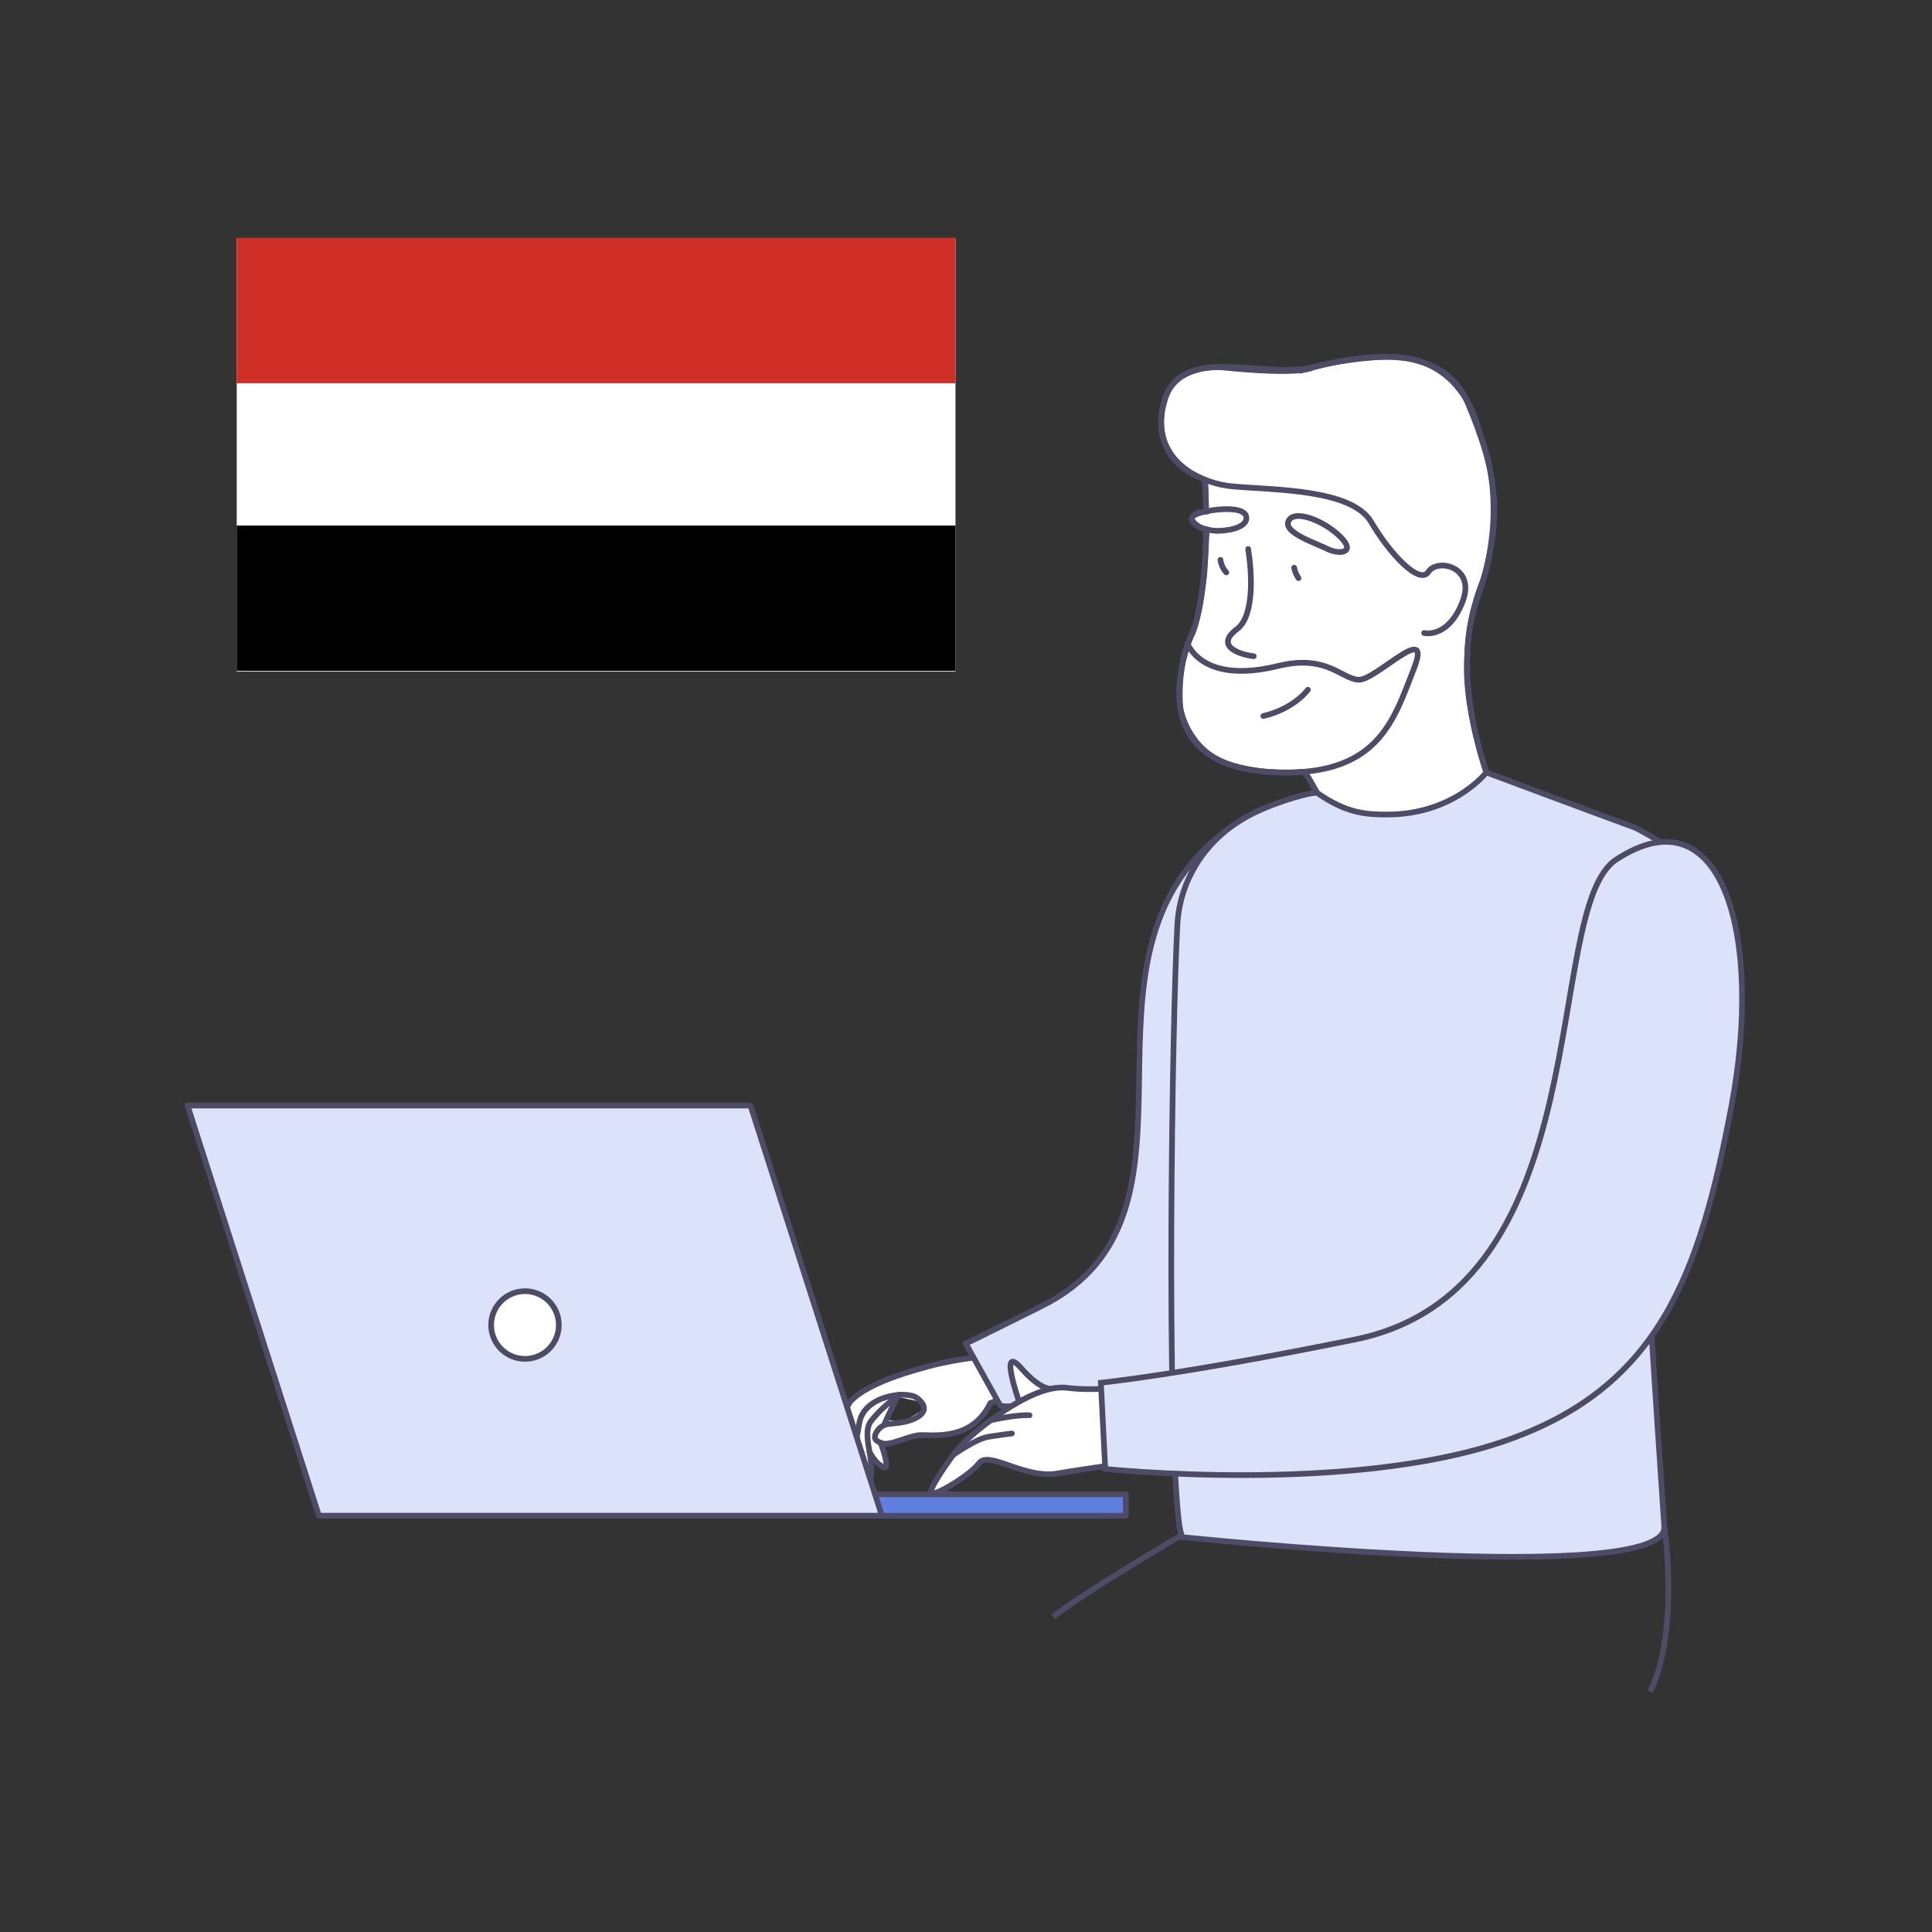 <svg width="544" height="544" viewBox="0 0 544 544" fill="none" xmlns="http://www.w3.org/2000/svg">
<rect x="0" y="0" width="544" height="544" fill="#333333" stroke="none"/>
<g clip-path="url(#clip0_1315_9753)">
<path d="M368.5 219.09C368.5 219.09 375.28 231.44 376.72 234.5C376.72 234.5 390.39 234.52 401.6 230.15C401.6 230.15 412.5 227.54 420.77 223.58C420.77 223.58 411.79 201.67 413.15 184.39C413.15 184.39 413.09 174.31 417.65 163.26C417.65 163.26 424.86 142.03 416.51 121.72C416.51 121.72 412.71 99.36 389.54 100.48C389.54 100.48 379.12 100.84 370.32 103.26C361.52 105.68 369.72 103.41 369.72 103.41C369.72 103.41 367.19 105.86 343.28 103.35C343.28 103.35 329.81 102.62 327.67 113.6C327.67 113.6 322.85 127.79 337.68 134.4L339.31 135.14L339.61 144.01C339.61 144.01 335.35 144.07 335.62 146.43C335.62 146.43 336.93 148.69 339.78 149.09C339.78 149.09 339.19 162.4 338.87 163.26C338.87 163.26 337.47 175.45 335.45 178.9C333.43 182.35 331.62 191.12 332.35 199.38C332.35 199.38 334.17 210.92 345.46 215.01C345.46 215.01 354.17 218.31 366.06 217.41C366.06 217.39 367.37 216.99 368.5 219.09Z" fill="white" stroke="#4D4B66" stroke-width="1.6" stroke-miterlimit="10"/>
<path d="M339.599 149.02C339.489 158.72 338.679 171.09 335.679 178.31C330.489 190.75 326.149 215.24 357.119 217.33C388.069 219.42 392.359 202.81 398.029 188.52C403.689 174.23 387.369 191.68 382.509 191.4C377.659 191.13 373.549 184.16 359.879 187.52C346.219 190.89 338.149 187.81 334.719 182" stroke="#4D4B66" stroke-width="1.6" stroke-miterlimit="10" stroke-linecap="round" stroke-linejoin="round"/>
<path d="M339.611 143.99C339.551 139.43 339.391 136.06 339.311 135.12" stroke="#4D4B66" stroke-width="1.6" stroke-miterlimit="10" stroke-linecap="round" stroke-linejoin="round"/>
<path d="M350.95 145.81C350.88 141.77 338.71 143.63 336.39 145.01C334.06 146.38 337.28 149.11 342.14 149.45C344.84 149.63 351.01 148.81 350.95 145.81Z" stroke="#4D4B66" stroke-width="1.6" stroke-miterlimit="10" stroke-linecap="round" stroke-linejoin="round"/>
<path d="M362.769 146.81C364.259 143.16 372.979 146.66 377.489 151.23C381.999 155.8 376.969 156.18 373.739 154.56C370.519 152.93 361.459 150.06 362.769 146.81Z" stroke="#4D4B66" stroke-width="1.6" stroke-miterlimit="10" stroke-linecap="round" stroke-linejoin="round"/>
<path d="M364.391 159.85C364.631 160.88 364.761 161.38 365.621 162.79" stroke="#4D4B66" stroke-width="1.6" stroke-miterlimit="10" stroke-linecap="round" stroke-linejoin="round"/>
<path d="M343.641 157.64C343.641 157.64 343.871 159.67 345.301 161.18" stroke="#4D4B66" stroke-width="1.6" stroke-miterlimit="10" stroke-linecap="round" stroke-linejoin="round"/>
<path d="M353.021 184.77C350.001 184.49 341.521 182.23 348.321 177.12C353.331 173.35 352.471 160.96 351.451 154.59" stroke="#4D4B66" stroke-width="1.6" stroke-miterlimit="10" stroke-linecap="round" stroke-linejoin="round"/>
<path d="M368.261 194.21C368.261 194.21 364.541 199.51 355.721 201.61" stroke="#4D4B66" stroke-width="1.6" stroke-miterlimit="10" stroke-linecap="round" stroke-linejoin="round"/>
<path d="M367.1 217.32H367.15C368.39 218.13 375.45 231.76 376.72 234.5C376.72 234.5 395.9 234.92 420.77 223.58C420.58 223.32 407.52 192.51 415.94 168.53C424.34 144.6 420.66 131.3 413.39 113.7C410.52 106.68 405.18 103.12 399 101.56C398.8 101.45 398.55 101.39 398.35 101.38C397.8 101.26 397.29 101.14 396.74 101.01C395.78 100.87 394.82 100.73 393.81 100.64C393.76 100.64 393.76 100.64 393.71 100.64C385.46 99.91 376.51 101.74 369.74 103.4C356.1 106.77 333.04 96.87 328.06 112.31C324.12 124.69 331.43 132.4 340.39 135.49C342.64 136.29 345.01 136.79 347.34 136.98C358.87 138 380.62 137.69 386.09 146.99C391.56 156.29 399.75 164.74 402.19 161.03C404.73 157.07 415.65 159.58 411.81 169.43C407.74 179.93 401 178.24 401 178.24" stroke="#4D4B66" stroke-width="1.6" stroke-miterlimit="10" stroke-linecap="round" stroke-linejoin="round"/>
<path d="M277.431 381.9C276.901 381.94 252.791 387.23 252.791 387.23L241.261 392.8L237.721 398.33L238.091 412.13L240.041 409.92C240.041 409.92 244.101 416.97 244.481 416.61C244.871 416.26 245.051 411.48 245.051 411.48L248.941 413.2L248.511 407.18C248.511 407.18 255.301 404.76 255.541 404.73C255.781 404.7 262.351 404.1 263.091 404.08C263.831 404.06 273.581 401.93 273.581 401.93L277.591 396.14L284.001 392.95L277.431 381.9ZM254.681 400.12L250.221 399.89L252.721 393.34C252.721 393.34 258.131 394.43 258.501 394.58C258.881 394.73 259.911 397.03 259.911 397.03L254.681 400.12Z" fill="white"/>
<path d="M278.651 381.86C278.651 381.86 270.761 382.24 261.461 384.71C252.161 387.18 243.891 390.24 239.851 394.18C235.811 398.12 237.811 412.27 238.641 413.1C239.581 414.05 240.631 408.75 241.941 400.77C243.251 392.8 255.441 391.46 258.261 393.67C261.081 395.87 260.911 398.11 256.851 399.73C253.761 400.96 250.531 400.63 248.981 401.26C247.441 401.89 246.071 403.87 246.391 405C246.671 405.98 248.591 406.57 249.421 406.53C252.101 406.4 256.271 404.27 258.881 404.1C262.171 403.88 273.601 406.05 278.851 395.08L284.001 392.99L278.651 381.86Z" stroke="#4D4B66" stroke-width="1.6" stroke-miterlimit="10" stroke-linecap="round" stroke-linejoin="round"/>
<path d="M240.262 409.61C240.262 409.61 242.242 414.12 243.932 416.15C245.622 418.18 245.602 413.4 244.922 409.35C244.352 406.01 243.572 402.24 245.312 400.06C249.302 395.09 253.482 392.72 253.482 392.72" stroke="#4D4B66" stroke-width="1.6" stroke-miterlimit="10" stroke-linecap="round" stroke-linejoin="round"/>
<path d="M244.83 408.88C244.83 408.88 246.29 411.38 247.32 412.16C248.35 412.94 250.59 415.18 249.01 409.41C248.48 407.47 247.92 406.22 247.92 406.22" stroke="#4D4B66" stroke-width="1.6" stroke-miterlimit="10" stroke-linecap="round" stroke-linejoin="round"/>
<path d="M248.98 401.25C248.99 400.68 252.96 392.76 252.96 392.76" stroke="#4D4B66" stroke-width="1.6" stroke-miterlimit="10" stroke-linecap="round" stroke-linejoin="round"/>
<path d="M345.551 233.63C296.741 269.64 345.571 341.67 293.401 367.71C274.451 377.17 271.941 378.32 271.941 378.32L281.671 395.84C281.671 395.84 293.161 398.01 332.011 386.27C370.571 374.62 373.641 338.8 374.991 296.6C376.351 254.39 370.331 215.34 345.551 233.63Z" fill="#DBE2F9" stroke="#4D4B66" stroke-width="1.6" stroke-miterlimit="10"/>
<path d="M317.011 420.75H189.811V426.79H317.011V420.75Z" fill="#5F7FDF" stroke="#4D4B66" stroke-width="1.6" stroke-miterlimit="10" stroke-linecap="round" stroke-linejoin="round"/>
<path d="M248.311 426.78H89.791L52.801 311.29H211.321L248.311 426.78Z" fill="#DBE2F9" stroke="#4D4B66" stroke-width="1.6" stroke-miterlimit="10" stroke-linecap="round" stroke-linejoin="round"/>
<path d="M147.821 382.62C153.084 382.62 157.351 378.353 157.351 373.09C157.351 367.827 153.084 363.56 147.821 363.56C142.558 363.56 138.291 367.827 138.291 373.09C138.291 378.353 142.558 382.62 147.821 382.62Z" fill="white" stroke="#4D4B66" stroke-width="1.6" stroke-miterlimit="10" stroke-linecap="round" stroke-linejoin="round"/>
<path d="M461.661 312.9C462.591 343.99 468.511 427.47 468.621 429.89C469.451 447.08 332.851 432.81 332.851 432.81C332.571 431.94 332.321 430.88 332.081 429.64V429.62C328.301 401.17 330.041 287.15 331.521 260.3C331.891 253.73 333.931 248.11 336.851 243.35C340.691 237.09 346.401 232.18 353.001 228.94C360.531 225.24 370.131 222.81 370.981 223.32C379.331 229.15 384.981 229.33 390.451 229.35C409.271 229.42 418.511 217.5 418.511 217.5C418.511 217.5 457.941 232.19 460.641 233.14C460.641 233.14 467.471 236.73 470.721 239.29" fill="#DBE2F9"/>
<path d="M461.661 312.9C462.591 343.99 468.511 427.47 468.621 429.89C469.451 447.08 332.851 432.81 332.851 432.81C332.571 431.94 332.321 430.88 332.081 429.64V429.62C328.301 401.17 330.041 287.15 331.521 260.3C331.891 253.73 333.931 248.11 336.851 243.35C340.691 237.09 346.401 232.18 353.001 228.94C360.531 225.24 370.131 222.81 370.981 223.32C379.331 229.15 384.981 229.33 390.451 229.35C409.271 229.42 418.511 217.5 418.511 217.5C418.511 217.5 457.941 232.19 460.641 233.14C460.641 233.14 467.471 236.73 470.721 239.29" stroke="#4D4B66" stroke-width="1.6" stroke-miterlimit="10"/>
<path d="M296.962 390.88C296.962 390.88 294.042 392.63 287.562 385.27C281.072 377.91 286.962 394.7 286.962 394.7" fill="white"/>
<path d="M296.962 390.88C296.962 390.88 294.042 392.63 287.562 385.27C281.072 377.91 286.962 394.7 286.962 394.7" stroke="#4D4B66" stroke-width="1.6" stroke-miterlimit="10" stroke-linecap="round" stroke-linejoin="round"/>
<path d="M321.351 411.33C314.061 412.38 300.311 414.41 298.221 414.81C288.751 416.76 278.521 408.28 275.681 411.98C272.851 415.7 262.301 421.84 262.091 420.3C261.921 418.98 265.701 413.3 268.461 409.6C268.481 409.6 268.501 409.57 268.521 409.54C268.991 408.92 269.441 408.35 269.821 407.86C270.901 406.53 274.361 403.32 278.781 400.03C281.271 398.16 284.071 396.28 286.941 394.69C289.981 393 293.061 391.67 295.921 391.06C296.281 390.97 296.611 390.91 296.951 390.87C298.171 390.67 299.351 390.64 300.441 390.77C309.481 391.94 319.881 390.1 322.431 389.59L321.351 411.33Z" fill="white" stroke="#4D4B66" stroke-width="1.6" stroke-miterlimit="10" stroke-linecap="round" stroke-linejoin="round"/>
<path d="M268.471 409.61C268.471 409.61 274.851 405.14 278.201 404.58C281.561 404.03 284.921 403.63 284.921 403.63" fill="white"/>
<path d="M268.471 409.61C268.471 409.61 274.851 405.14 278.201 404.58C281.561 404.03 284.921 403.63 284.921 403.63" stroke="#4D4B66" stroke-width="1.6" stroke-miterlimit="10" stroke-linecap="round" stroke-linejoin="round"/>
<path d="M278.791 400.02C279.201 399.72 287.061 398.22 289.891 398.51L278.791 400.02Z" fill="white"/>
<path d="M278.791 400.02C279.201 399.72 287.061 398.22 289.891 398.51" stroke="#4D4B66" stroke-width="1.6" stroke-miterlimit="10" stroke-linecap="round" stroke-linejoin="round"/>
<path d="M455.11 242.01C433.86 255.9 451.36 362.98 381.52 377.17C332.6 387.11 309.98 389.34 309.98 389.34L311.2 413.61C311.2 413.61 379.51 420.83 423.3 405.88C467.09 390.93 478.51 359.14 487.53 311.47C496.54 263.81 485.07 222.42 455.11 242.01Z" fill="#DBE2F9" stroke="#4D4B66" stroke-width="1.6" stroke-miterlimit="10"/>
<path d="M468.61 429.89C468.61 429.89 473.06 458.87 464.65 476.34" stroke="#4D4B66" stroke-width="1.6" stroke-miterlimit="10"/>
<path d="M332.21 432.54C332.21 432.54 305.03 448.5 296.59 455.2" stroke="#4D4B66" stroke-width="1.6" stroke-miterlimit="10"/>
<path d="M269.04 67H66.65V189.11H269.04V67Z" fill="white"/>
<path d="M269.04 67H66.65V107.92H269.04V67Z" fill="#D02F28"/>
<path d="M269.04 147.99H66.65V188.91H269.04V147.99Z" fill="black"/>
</g>
<defs>
<clipPath id="clip0_1315_9753">
<rect width="439.32" height="409.69" fill="white" transform="translate(52 67)"/>
</clipPath>
</defs>
</svg>
